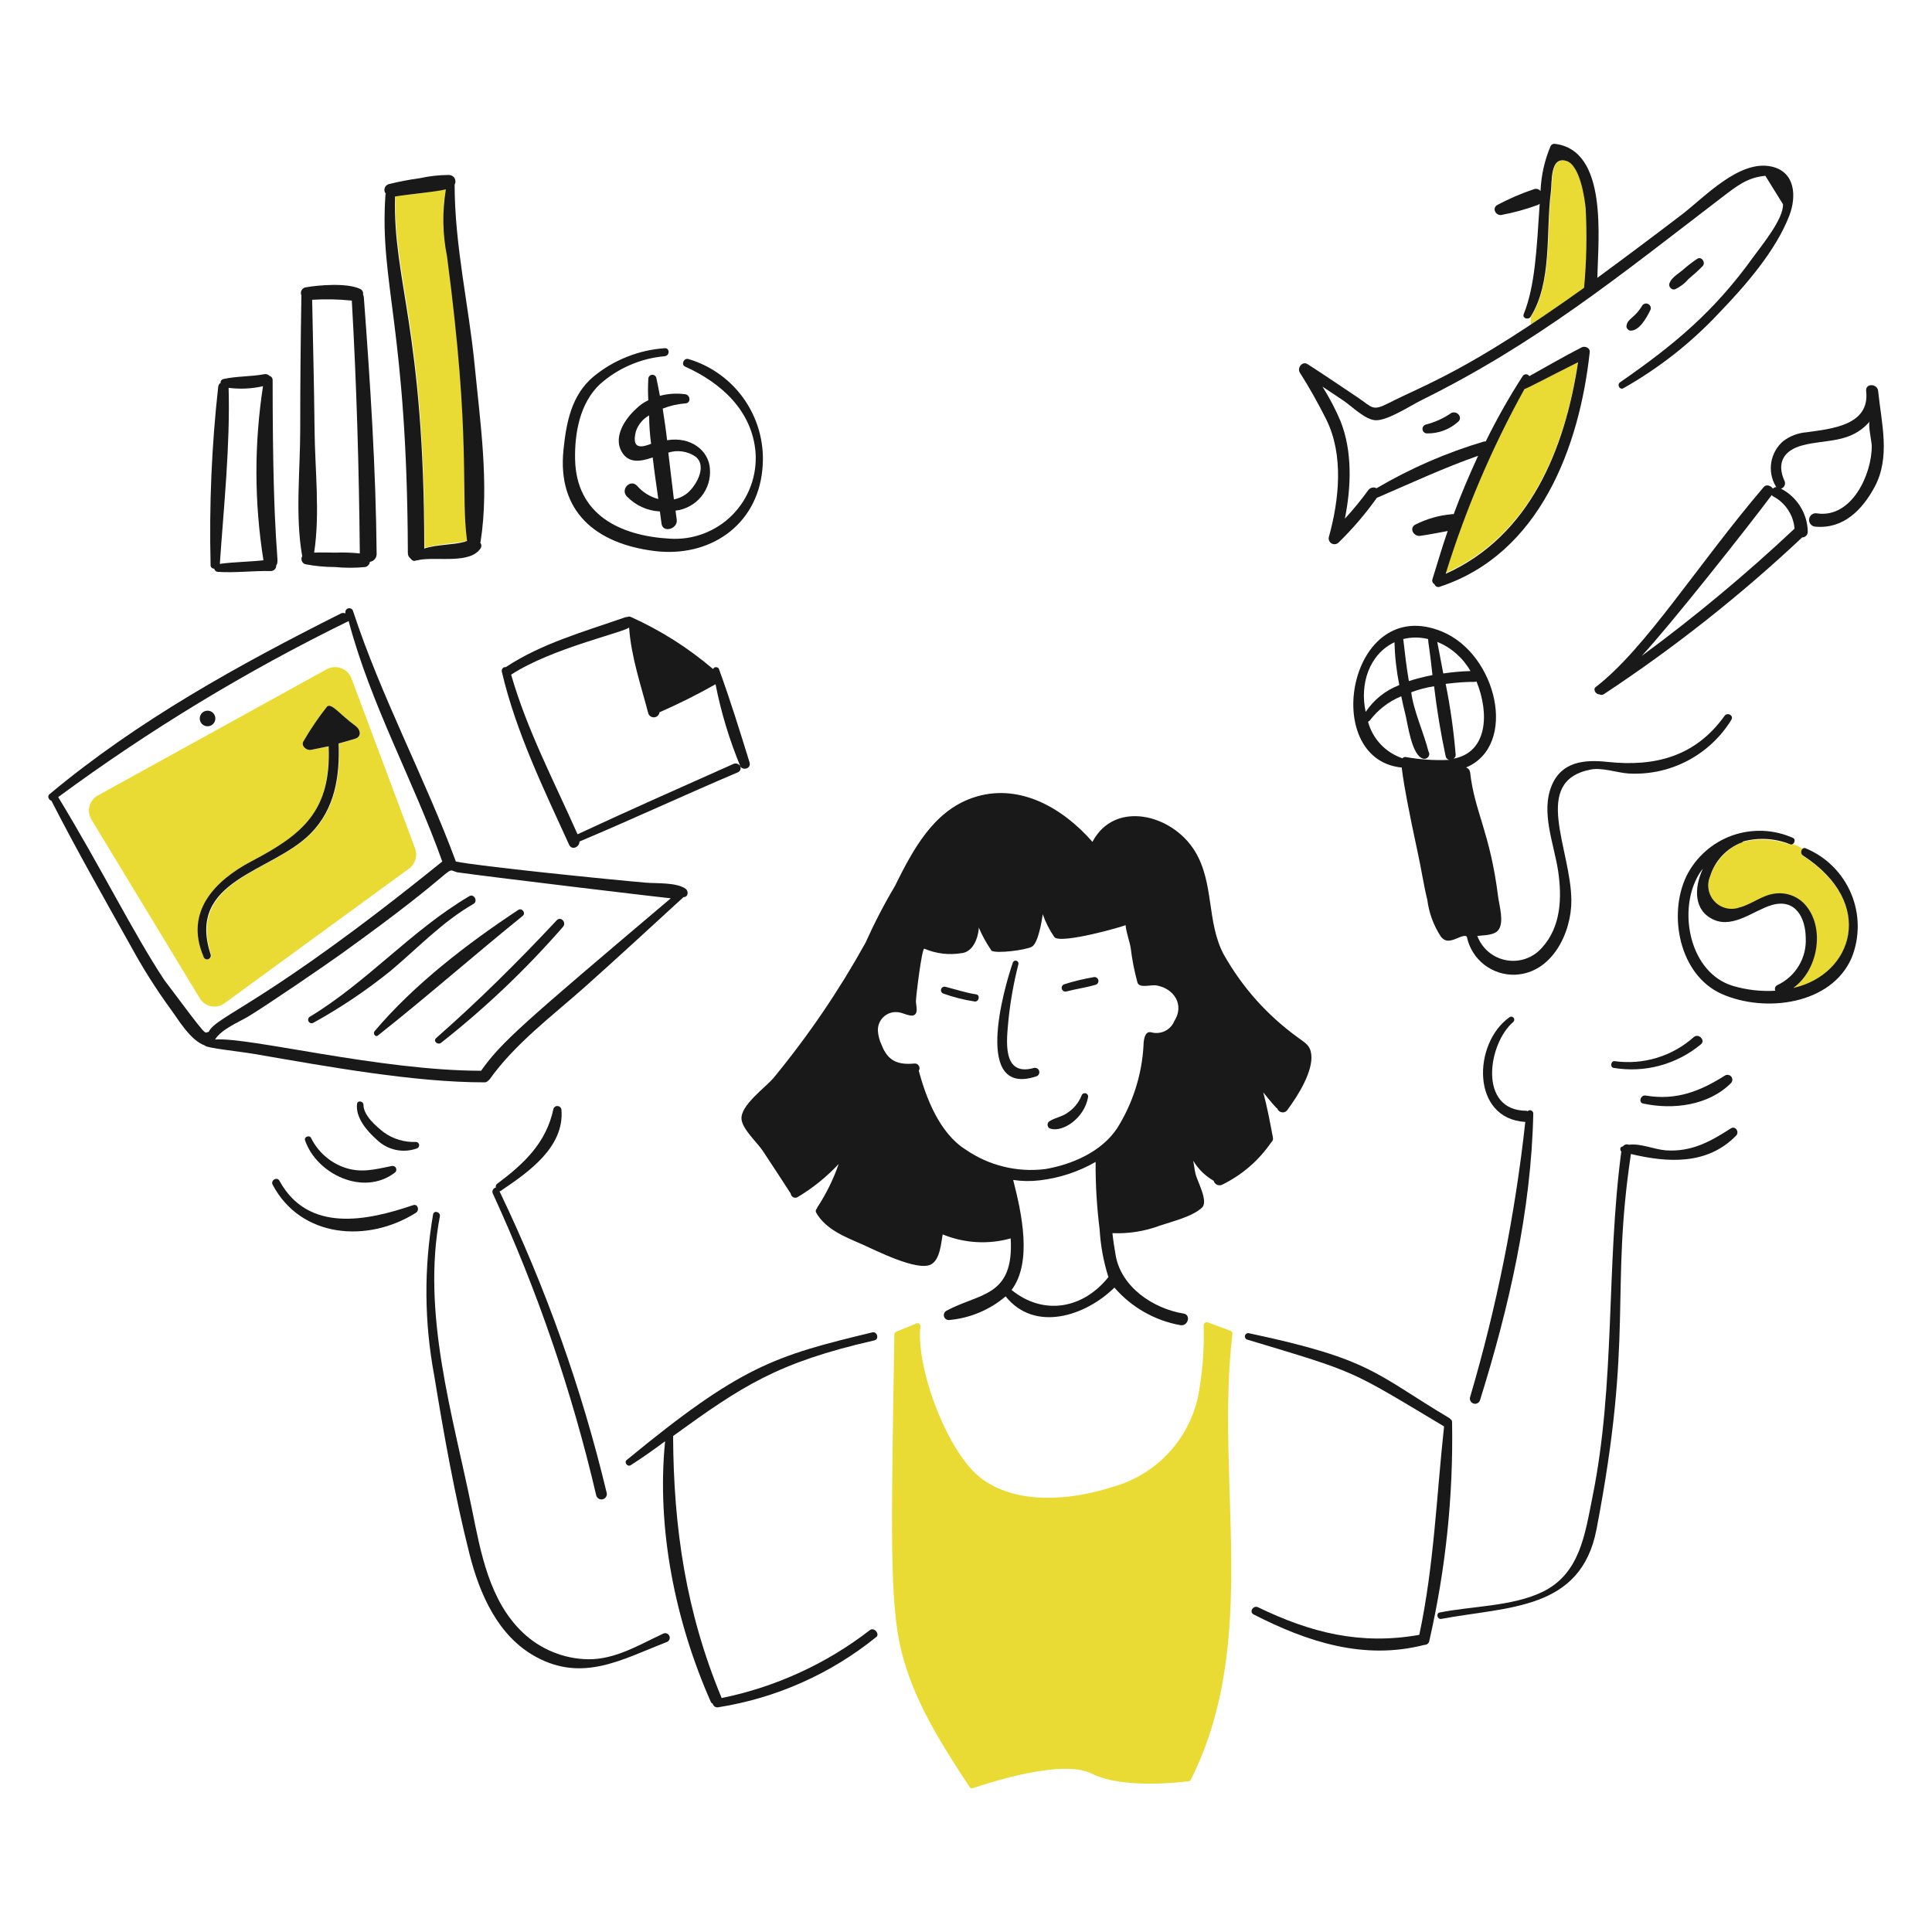 <svg xmlns="http://www.w3.org/2000/svg" xmlns:xlink="http://www.w3.org/1999/xlink" width="500" zoomAndPan="magnify" viewBox="0 0 375 375" height="500" preserveAspectRatio="xMidYMid meet"><g id="a24b7cb089"><path style=" stroke:none;fill-rule:nonzero;fill:#eadb34;fill-opacity:1;" d="M 230.672 345.75 C 230.891 345.746 231.047 345.641 231.137 345.438 C 244.668 318.539 235.832 287.648 239.211 258.93 C 239.234 258.629 239.105 258.422 238.824 258.309 L 234.477 256.68 C 234.383 256.645 234.285 256.633 234.188 256.645 C 234.09 256.652 234 256.684 233.914 256.738 C 233.832 256.793 233.762 256.859 233.711 256.945 C 233.66 257.031 233.629 257.121 233.621 257.223 C 233.773 261.895 233.41 266.531 232.535 271.125 C 232.309 272.152 232.012 273.164 231.648 274.152 C 231.285 275.145 230.855 276.105 230.363 277.035 C 229.871 277.969 229.316 278.863 228.699 279.719 C 228.086 280.578 227.414 281.391 226.688 282.156 C 225.965 282.922 225.191 283.633 224.367 284.297 C 223.547 284.957 222.684 285.559 221.781 286.102 C 220.879 286.648 219.941 287.129 218.973 287.547 C 218.004 287.961 217.012 288.312 215.996 288.594 C 208.145 291.137 197.766 292.219 190.684 287.117 C 183.918 282.242 177.762 265.473 178.645 257.531 C 178.691 257.293 178.613 257.098 178.414 256.953 C 178.215 256.809 178.008 256.793 177.793 256.91 L 173.984 258.465 C 173.73 258.555 173.602 258.738 173.598 259.008 C 172.977 296.922 172.641 310.863 174.91 320.277 C 177.258 329.98 182.719 338.551 188.191 346.836 C 188.363 347.086 188.598 347.164 188.887 347.07 C 191.609 346.148 206.129 341.324 211.949 344.273 C 217.773 347.227 228.652 345.98 230.672 345.75 Z M 230.672 345.75 "></path><path style=" stroke:none;fill-rule:nonzero;fill:#eadb34;fill-opacity:1;" d="M 76.758 38 C 76.418 54.379 82.426 63.801 82.426 106.336 C 86.188 105.332 89.422 105.516 90.734 104.859 C 89.574 96.941 91.074 95.023 89.027 69.684 C 87.262 47.812 85.059 43.328 86.625 36.602 C 83.371 37.328 80.082 37.793 76.758 38 Z M 76.758 38 "></path><path style=" stroke:none;fill-rule:nonzero;fill:#eadb34;fill-opacity:1;" d="M 347.465 163.957 C 346 163.402 344.488 163.078 342.926 162.988 C 341.363 162.895 339.82 163.035 338.301 163.41 C 336.793 164.012 335.48 164.898 334.363 166.082 C 333.25 167.262 332.438 168.621 331.926 170.16 C 331.754 170.566 331.645 170.988 331.594 171.422 C 331.543 171.859 331.559 172.293 331.633 172.727 C 331.711 173.16 331.848 173.574 332.043 173.965 C 332.242 174.359 332.488 174.715 332.789 175.035 C 333.09 175.355 333.43 175.629 333.809 175.852 C 334.188 176.074 334.59 176.234 335.016 176.34 C 335.445 176.445 335.875 176.488 336.316 176.469 C 336.754 176.445 337.18 176.363 337.594 176.219 C 340.078 175.598 342.02 173.781 344.582 173.5 C 345.152 173.43 345.723 173.434 346.289 173.508 C 346.859 173.586 347.41 173.73 347.938 173.949 C 348.469 174.168 348.965 174.449 349.422 174.793 C 349.879 175.141 350.285 175.539 350.641 175.988 C 354.23 180.555 352.66 188.41 348.156 191.75 L 348.156 191.828 C 359.875 188.898 364.094 175.277 349.941 166.125 C 349.844 166.047 349.766 165.949 349.711 165.832 C 349.652 165.719 349.625 165.598 349.625 165.469 C 349.625 165.34 349.652 165.219 349.711 165.105 C 349.766 164.988 349.844 164.891 349.941 164.812 C 349.387 164.422 348.793 164.109 348.156 163.875 C 347.934 163.98 347.703 164.008 347.465 163.957 Z M 347.465 163.957 "></path><path style=" stroke:none;fill-rule:nonzero;fill:#eadb34;fill-opacity:1;" d="M 295.902 75.426 C 289.598 86.82 284.5 98.727 280.602 111.148 L 280.758 111.148 C 296.988 103.773 303.75 87 306.309 70.148 C 305.625 70.523 296.355 75.426 295.902 75.426 Z M 295.902 75.426 "></path><path style=" stroke:none;fill-rule:nonzero;fill:#eadb34;fill-opacity:1;" d="M 307.859 40.484 C 307.695 38.621 306.703 32.066 304.133 31.242 C 300.883 30.195 301.34 35.438 301.105 37.223 C 300.098 44.91 301.414 54.773 297.145 61.527 C 297.105 62.02 297.105 62.512 297.145 63.004 C 300.715 60.672 304.211 58.266 307.629 55.781 C 308.043 50.688 308.121 45.586 307.859 40.484 Z M 307.859 40.484 "></path><path style=" stroke:none;fill-rule:nonzero;fill:#eadb34;fill-opacity:1;" d="M 80.562 164.656 L 68.215 131.656 C 68.129 131.434 68.02 131.223 67.887 131.023 C 67.754 130.824 67.605 130.641 67.438 130.473 C 67.266 130.305 67.082 130.156 66.879 130.027 C 66.68 129.898 66.465 129.793 66.242 129.707 C 66.02 129.625 65.789 129.562 65.555 129.527 C 65.32 129.492 65.082 129.48 64.844 129.496 C 64.605 129.508 64.371 129.547 64.141 129.609 C 63.91 129.672 63.691 129.758 63.477 129.867 L 18.984 154.406 C 18.586 154.625 18.246 154.914 17.965 155.273 C 17.688 155.633 17.488 156.031 17.371 156.469 C 17.254 156.91 17.227 157.355 17.289 157.805 C 17.355 158.254 17.504 158.676 17.738 159.062 L 38.785 193.777 C 38.902 193.973 39.039 194.16 39.199 194.328 C 39.355 194.5 39.527 194.648 39.719 194.781 C 39.906 194.914 40.109 195.027 40.32 195.117 C 40.535 195.211 40.754 195.277 40.98 195.32 C 41.211 195.367 41.438 195.387 41.672 195.383 C 41.902 195.379 42.129 195.348 42.355 195.297 C 42.582 195.242 42.797 195.168 43.008 195.07 C 43.219 194.973 43.414 194.852 43.598 194.715 L 79.477 168.539 C 79.762 168.316 80.008 168.055 80.207 167.75 C 80.41 167.449 80.562 167.125 80.66 166.777 C 80.758 166.426 80.797 166.07 80.781 165.707 C 80.766 165.344 80.691 164.996 80.562 164.656 Z M 69.07 143.379 C 67.988 143.711 66.895 144 65.809 144.316 C 66.043 150.691 65.117 156.98 60.371 161.785 C 52.852 169.406 36.371 170.617 40.957 185.238 C 41.273 186.246 39.793 186.551 39.48 185.625 C 35.918 177 41.668 170.891 48.879 167.145 C 59.148 161.816 64.066 157.594 63.789 144.859 C 62.703 145.09 61.539 145.383 60.371 145.555 C 59.434 145.695 58.266 144.699 58.973 143.77 C 60.332 141.473 61.832 139.273 63.473 137.168 C 63.602 137.031 63.758 136.961 63.941 136.961 C 64.129 136.961 64.285 137.031 64.41 137.168 C 64.801 137.25 67.426 139.75 68.996 140.898 C 70.07 141.68 70.242 143.016 69.07 143.379 Z M 69.07 143.379 "></path><path style=" stroke:none;fill-rule:nonzero;fill:#191919;fill-opacity:1;" d="M 206.906 192.457 C 208.84 191.957 210.797 191.691 212.656 191.145 C 212.855 191.086 213.004 190.969 213.105 190.785 C 213.211 190.605 213.234 190.418 213.18 190.215 C 213.129 190.016 213.012 189.863 212.836 189.754 C 212.656 189.648 212.469 189.621 212.266 189.668 C 210.32 190 208.402 190.465 206.52 191.062 C 206.352 191.137 206.227 191.254 206.145 191.418 C 206.062 191.582 206.047 191.754 206.098 191.934 C 206.148 192.109 206.25 192.246 206.402 192.348 C 206.559 192.445 206.727 192.484 206.906 192.457 Z M 206.906 192.457 "></path><path style=" stroke:none;fill-rule:nonzero;fill:#191919;fill-opacity:1;" d="M 189.434 193 C 187.418 192.688 185.465 192.031 183.457 191.523 C 183.281 191.492 183.121 191.523 182.973 191.613 C 182.82 191.707 182.719 191.836 182.672 192.004 C 182.621 192.176 182.633 192.34 182.711 192.496 C 182.785 192.656 182.906 192.77 183.066 192.836 C 185.059 193.562 187.105 194.078 189.203 194.391 C 190.059 194.469 190.289 193.078 189.434 193 Z M 189.434 193 "></path><path style=" stroke:none;fill-rule:nonzero;fill:#191919;fill-opacity:1;" d="M 200.695 207.285 C 194.332 209.09 195.426 201.617 195.727 198.125 C 196.098 194.426 196.746 190.777 197.668 187.176 C 197.711 187.027 197.691 186.883 197.617 186.746 C 197.543 186.609 197.43 186.52 197.277 186.477 C 197.129 186.434 196.984 186.449 196.852 186.527 C 196.715 186.602 196.625 186.715 196.582 186.863 C 194.773 192.09 188.875 212.996 201.16 208.918 C 201.375 208.844 201.535 208.707 201.637 208.508 C 201.742 208.309 201.762 208.098 201.699 207.883 C 201.641 207.664 201.512 207.5 201.316 207.383 C 201.125 207.27 200.918 207.238 200.695 207.285 Z M 200.695 207.285 "></path><path style=" stroke:none;fill-rule:nonzero;fill:#191919;fill-opacity:1;" d="M 203.957 219.094 C 206.332 219.77 210.43 217.059 211.18 213.035 C 211.234 212.863 211.219 212.695 211.133 212.539 C 211.051 212.379 210.922 212.273 210.75 212.219 C 210.582 212.164 210.414 212.18 210.254 212.262 C 210.098 212.348 209.988 212.473 209.938 212.645 C 209.367 214.031 208.461 215.145 207.219 215.984 C 206.141 216.773 204.816 216.922 203.723 217.617 C 203.414 217.805 203.289 218.074 203.344 218.434 C 203.398 218.789 203.605 219.008 203.957 219.094 Z M 203.957 219.094 "></path><path style=" stroke:none;fill-rule:nonzero;fill:#191919;fill-opacity:1;" d="M 246.75 221.73 C 247.051 221.453 247.152 221.117 247.059 220.723 C 246.508 217.836 245.973 214.898 245.195 212.023 C 245.215 212.062 246.836 214.086 247.684 214.977 C 247.758 215.055 247.836 215.129 247.914 215.129 C 247.98 215.34 248.098 215.516 248.266 215.656 C 248.434 215.797 248.629 215.879 248.848 215.902 C 249.066 215.93 249.273 215.895 249.473 215.797 C 249.668 215.699 249.82 215.555 249.934 215.363 C 251.914 212.703 254.91 207.938 254.516 204.648 C 254.297 202.859 253.355 202.465 252.031 201.461 C 246 197.113 241.16 191.703 237.508 185.23 C 234.172 178.938 235.723 171.406 231.918 165.195 C 227.492 157.973 216.309 155.258 212.043 163.406 C 206.297 156.809 197.676 151.766 188.746 154.867 C 181.137 157.508 177.176 164.961 173.68 172.027 C 171.574 175.57 169.684 179.219 168 182.98 C 162.848 192.277 156.895 201.027 150.141 209.23 C 148.586 211.094 143.703 214.512 143.926 217.23 C 144.09 219.172 147.023 221.816 148.043 223.363 C 149.891 226.176 151.691 228.879 153.48 231.672 C 153.496 231.82 153.543 231.957 153.625 232.082 C 153.711 232.207 153.816 232.305 153.949 232.375 C 154.082 232.445 154.223 232.48 154.371 232.48 C 154.52 232.48 154.66 232.445 154.793 232.371 C 157.766 230.602 160.43 228.453 162.793 225.926 C 161.762 228.891 160.387 231.688 158.668 234.312 C 158.59 234.391 158.59 234.547 158.512 234.625 C 158.305 234.863 158.277 235.125 158.434 235.402 C 160.297 238.664 164.113 240.113 167.363 241.535 C 169.902 242.648 178.07 246.855 180.723 245.418 C 182.492 244.457 182.664 241.223 182.973 239.594 C 185.066 240.457 187.246 240.953 189.508 241.086 C 191.77 241.219 193.992 240.98 196.172 240.371 C 196.844 251.809 190.117 250.938 183.668 254.434 C 183.484 254.543 183.352 254.695 183.27 254.895 C 183.188 255.094 183.172 255.297 183.227 255.504 C 183.281 255.711 183.395 255.883 183.562 256.016 C 183.73 256.148 183.922 256.215 184.137 256.219 C 186.172 256.051 188.133 255.574 190.02 254.789 C 191.91 254.004 193.629 252.949 195.188 251.625 C 200.855 258.691 210.719 255.43 216.309 249.918 C 217.965 251.832 219.891 253.414 222.09 254.668 C 224.289 255.918 226.633 256.77 229.125 257.215 C 230.594 257.469 231.219 255.203 229.742 254.965 C 223.758 253.988 217.598 249.77 216.543 243.629 C 216.305 242.23 216.078 240.832 215.922 239.355 C 219.102 239.484 222.18 238.992 225.164 237.883 C 227.488 237.094 231.492 236.137 233.316 234.387 C 234.586 233.172 232.418 229.324 232.074 227.941 C 231.859 227.082 231.762 226.156 231.609 225.301 C 232.594 226.938 233.914 228.23 235.57 229.184 C 235.613 229.352 235.691 229.504 235.805 229.637 C 235.914 229.77 236.047 229.875 236.203 229.949 C 236.363 230.023 236.527 230.062 236.699 230.066 C 236.875 230.066 237.039 230.031 237.199 229.961 C 241.094 228.047 244.277 225.301 246.75 221.73 Z M 187.418 223.125 C 182.457 220.004 179.809 213.34 178.332 207.828 C 178.535 207.508 178.535 207.184 178.34 206.863 C 178.141 206.539 177.852 206.395 177.477 206.43 C 174.215 206.734 172.301 205.906 171.102 202.781 C 170.707 201.941 170.473 201.062 170.402 200.141 C 170.387 199.879 170.398 199.617 170.441 199.359 C 170.48 199.102 170.551 198.852 170.652 198.609 C 170.75 198.367 170.875 198.137 171.023 197.926 C 171.172 197.711 171.348 197.516 171.539 197.34 C 171.734 197.164 171.945 197.012 172.172 196.883 C 172.402 196.758 172.641 196.656 172.895 196.582 C 173.145 196.508 173.398 196.465 173.66 196.449 C 173.922 196.434 174.184 196.445 174.441 196.488 C 175.293 196.574 176.848 197.5 177.547 196.957 C 178.246 196.41 177.781 195.094 177.781 194.316 C 177.781 193.461 178.941 183.918 179.41 184.141 C 181.762 185.129 184.195 185.414 186.711 184.996 C 189.586 184.621 190.051 180.336 189.973 180.027 C 190.648 181.609 191.48 183.109 192.457 184.527 C 193.395 185.148 199.223 184.395 200.301 183.75 C 201.559 183 202.242 178.547 202.398 177.461 C 202.949 179.035 203.699 180.512 204.648 181.887 C 205.832 183.348 218.469 179.715 218.469 179.559 C 218.625 181.109 219.234 182.586 219.477 184.059 C 219.746 186.316 220.184 188.543 220.789 190.734 C 221.164 191.902 223.586 191.047 224.52 191.281 C 227.934 191.902 229.926 195.066 227.934 198.191 C 227.758 198.617 227.512 198.996 227.195 199.332 C 226.879 199.664 226.512 199.934 226.098 200.133 C 225.684 200.332 225.246 200.453 224.785 200.492 C 224.328 200.531 223.879 200.488 223.434 200.363 C 222.109 200.066 221.977 202.074 221.957 202.926 C 221.797 205.781 221.281 208.566 220.41 211.289 C 219.543 214.012 218.352 216.582 216.832 219 C 213.797 223.578 208.066 226.039 202.855 226.922 C 200.137 227.254 197.445 227.094 194.789 226.441 C 192.129 225.785 189.672 224.68 187.418 223.125 Z M 196.348 250.383 C 200.379 245.004 198.34 235.57 196.656 229.027 C 198.363 229.285 200.07 229.309 201.785 229.105 C 205.652 228.652 209.277 227.461 212.66 225.531 C 212.629 229.898 212.887 234.246 213.434 238.578 C 213.617 241.758 214.184 244.863 215.145 247.898 C 215.09 247.895 215.062 247.922 215.066 247.977 C 210.094 254.113 202.48 255.355 196.348 250.387 Z M 196.348 250.383 "></path><path style=" stroke:none;fill-rule:nonzero;fill:#191919;fill-opacity:1;" d="M 168.855 316.395 C 164.625 319.668 160.074 322.422 155.211 324.648 C 150.348 326.879 145.293 328.527 140.047 329.594 L 140.047 329.52 C 133.137 312.898 130.73 296.52 130.648 278.73 C 144.055 269.023 150.844 264.48 169.711 260.168 C 170.719 259.938 170.258 258.391 169.324 258.613 C 150.328 263.172 143.766 265.164 121.641 283.387 C 121.078 283.84 121.801 284.789 122.418 284.395 C 124.688 282.945 126.918 281.367 129.098 279.738 C 127.391 296.742 131.117 314.836 137.949 330.289 C 138.02 330.48 138.148 330.609 138.336 330.68 C 138.395 330.922 138.527 331.113 138.738 331.25 C 138.949 331.387 139.18 331.43 139.426 331.379 C 145.031 330.492 150.43 328.898 155.617 326.594 C 160.805 324.289 165.605 321.355 170.02 317.789 C 170.875 317.25 169.703 315.762 168.855 316.395 Z M 168.855 316.395 "></path><path style=" stroke:none;fill-rule:nonzero;fill:#191919;fill-opacity:1;" d="M 281.848 276.09 C 281.848 275.578 281.605 275.539 281.301 275.238 C 266.898 266.672 266.336 263.84 242.395 258.773 C 242.227 258.738 242.07 258.77 241.93 258.859 C 241.785 258.953 241.691 259.082 241.648 259.246 C 241.609 259.414 241.629 259.57 241.715 259.719 C 241.797 259.867 241.922 259.965 242.086 260.016 C 263.836 266.562 261.668 265.742 280.293 276.867 C 278.816 290.457 278.352 303.891 275.48 317.324 C 264.062 319.344 254.441 316.922 244.184 311.969 C 243.246 311.516 242.398 312.891 243.328 313.363 C 253.781 318.707 264.762 322.297 276.488 319.266 C 276.719 319.277 276.926 319.207 277.105 319.059 C 277.285 318.91 277.391 318.723 277.426 318.492 C 280.617 304.535 282.094 290.402 281.848 276.09 Z M 281.848 276.09 "></path><path style=" stroke:none;fill-rule:nonzero;fill:#191919;fill-opacity:1;" d="M 95.625 231.594 C 104.309 250.484 111.012 270.055 115.738 290.301 C 115.82 290.57 115.984 290.773 116.23 290.91 C 116.48 291.047 116.738 291.078 117.012 291.004 C 117.281 290.93 117.492 290.773 117.637 290.531 C 117.781 290.289 117.82 290.031 117.758 289.758 C 112.898 269.5 105.961 249.984 96.945 231.207 C 97.102 231.227 97.234 231.176 97.332 231.051 C 102.613 227.48 109.543 222.656 108.98 215.441 C 108.973 215.25 108.902 215.086 108.773 214.945 C 108.645 214.801 108.488 214.719 108.301 214.688 C 108.109 214.66 107.934 214.695 107.77 214.793 C 107.605 214.891 107.492 215.031 107.43 215.207 C 106.031 221.809 101.754 225.844 96.555 229.73 C 96.422 229.812 96.328 229.926 96.27 230.066 C 96.215 230.211 96.203 230.359 96.242 230.508 C 96.125 230.531 96.02 230.578 95.922 230.648 C 95.824 230.719 95.75 230.809 95.688 230.91 C 95.629 231.016 95.594 231.125 95.582 231.246 C 95.574 231.363 95.586 231.48 95.625 231.594 Z M 95.625 231.594 "></path><path style=" stroke:none;fill-rule:nonzero;fill:#191919;fill-opacity:1;" d="M 128.711 317.094 C 124.051 319.266 119.391 322.145 114.109 322.062 C 111.75 322.016 109.477 321.543 107.293 320.648 C 105.109 319.75 103.164 318.488 101.453 316.859 C 94.934 310.641 93.293 301.254 91.59 292.859 C 87.852 274.457 81.801 254.914 85.375 236.094 C 85.539 235.242 84.227 234.852 84.062 235.707 C 82.262 246.18 82.34 256.637 84.297 267.078 C 86.172 278.57 88.285 290.367 91.129 301.637 C 93.094 309.395 96.637 317.574 104.02 321.594 C 113.176 326.578 120.754 322.078 129.418 318.719 C 129.531 318.68 129.633 318.613 129.723 318.531 C 129.812 318.445 129.879 318.348 129.93 318.234 C 129.977 318.125 130 318.004 130 317.883 C 130 317.762 129.977 317.645 129.926 317.531 C 129.879 317.418 129.809 317.32 129.719 317.238 C 129.629 317.152 129.527 317.09 129.414 317.051 C 129.297 317.008 129.18 316.992 129.055 317 C 128.934 317.004 128.82 317.039 128.711 317.094 Z M 128.711 317.094 "></path><path style=" stroke:none;fill-rule:nonzero;fill:#191919;fill-opacity:1;" d="M 80.176 233.922 C 71.223 236.973 59.812 239.359 54.238 229.188 C 53.77 228.332 52.461 229.102 52.926 229.965 C 58.406 240.305 71.348 241.32 80.727 235.402 C 81.484 234.914 81.105 233.605 80.176 233.922 Z M 80.176 233.922 "></path><path style=" stroke:none;fill-rule:nonzero;fill:#191919;fill-opacity:1;" d="M 60.375 220.875 C 60.062 220.258 58.969 220.645 59.211 221.344 C 61.473 227.891 70.52 232.254 76.605 227.629 C 76.75 227.535 76.848 227.406 76.895 227.238 C 76.945 227.074 76.938 226.91 76.875 226.75 C 76.809 226.594 76.699 226.473 76.547 226.391 C 76.395 226.309 76.234 226.285 76.062 226.316 C 72.875 226.961 70.105 227.734 66.898 226.629 C 65.477 226.137 64.199 225.391 63.07 224.395 C 61.941 223.398 61.043 222.227 60.375 220.875 Z M 60.375 220.875 "></path><path style=" stroke:none;fill-rule:nonzero;fill:#191919;fill-opacity:1;" d="M 80.719 221.652 C 79.609 221.695 78.52 221.559 77.457 221.238 C 76.391 220.922 75.406 220.438 74.504 219.789 C 73.027 218.629 70.547 216.527 70.547 214.434 C 70.547 213.734 69.398 213.496 69.301 214.277 C 68.977 216.926 71.25 219.547 73.109 221.188 C 73.613 221.688 74.18 222.105 74.805 222.445 C 75.43 222.785 76.086 223.027 76.781 223.18 C 77.477 223.332 78.18 223.383 78.887 223.336 C 79.594 223.285 80.285 223.141 80.953 222.895 C 81.098 222.84 81.207 222.746 81.281 222.609 C 81.355 222.473 81.379 222.332 81.352 222.18 C 81.324 222.027 81.25 221.898 81.129 221.801 C 81.012 221.703 80.875 221.652 80.719 221.652 Z M 80.719 221.652 "></path><path style=" stroke:none;fill-rule:nonzero;fill:#191919;fill-opacity:1;" d="M 335.973 219.012 C 332.004 221.562 328.359 223.609 323.391 223.285 C 321.141 223.137 318.5 221.887 316.172 222.195 C 315.961 222.109 315.75 222.098 315.535 222.156 C 315.316 222.211 315.141 222.332 315.004 222.508 C 314.926 222.508 314.852 222.586 314.77 222.586 C 314.383 222.742 314.461 223.285 314.695 223.523 C 311.742 245.73 313.57 268.496 309.102 290.539 C 307.641 297.766 306.688 305.508 299.316 309.023 C 293.484 311.805 285.727 311.73 279.441 312.984 C 278.668 313.137 278.973 314.371 279.75 314.227 C 292.77 311.801 306.855 312.594 309.883 296.828 C 317.137 259.051 312.52 250.977 316.562 223.988 C 323.707 225.699 331.391 226.164 336.984 220.418 C 337.672 219.703 336.824 218.469 335.973 219.012 Z M 335.973 219.012 "></path><path style=" stroke:none;fill-rule:nonzero;fill:#191919;fill-opacity:1;" d="M 319.43 212.645 C 318.422 212.477 317.953 214.043 318.965 214.199 C 324.711 215.441 331.625 214.59 335.973 210.238 C 336.141 210.066 336.23 209.863 336.246 209.625 C 336.258 209.387 336.191 209.172 336.043 208.984 C 335.895 208.797 335.703 208.684 335.469 208.641 C 335.23 208.598 335.012 208.637 334.809 208.762 C 329.984 211.824 325.348 213.645 319.43 212.645 Z M 319.43 212.645 "></path><path style=" stroke:none;fill-rule:nonzero;fill:#191919;fill-opacity:1;" d="M 328.75 201.309 C 327.715 202.23 326.59 203.031 325.379 203.707 C 324.172 204.387 322.902 204.926 321.574 205.328 C 320.246 205.73 318.891 205.984 317.508 206.094 C 316.125 206.199 314.746 206.16 313.375 205.969 C 312.676 205.891 312.438 207.148 313.219 207.281 C 314.711 207.527 316.215 207.613 317.727 207.539 C 319.234 207.465 320.723 207.23 322.184 206.832 C 323.645 206.438 325.043 205.891 326.387 205.195 C 327.73 204.496 328.984 203.664 330.148 202.699 C 331.09 201.938 329.695 200.469 328.75 201.309 Z M 328.75 201.309 "></path><path style=" stroke:none;fill-rule:nonzero;fill:#191919;fill-opacity:1;" d="M 287.281 271.742 C 292.879 253.805 297.219 234.945 297.609 216.141 C 297.602 215.863 297.473 215.668 297.215 215.559 C 296.961 215.449 296.727 215.488 296.523 215.672 C 296.445 215.672 296.367 215.598 296.289 215.598 C 286.895 215.598 288.754 202.625 293.727 198.355 C 293.84 198.254 293.902 198.129 293.918 197.977 C 293.934 197.828 293.895 197.691 293.805 197.57 C 293.715 197.449 293.594 197.375 293.445 197.344 C 293.297 197.316 293.156 197.34 293.027 197.418 C 285.848 202.453 285.496 217.145 296.059 217.766 C 294.07 235.895 290.496 253.703 285.34 271.191 C 285.305 271.32 285.293 271.453 285.309 271.586 C 285.324 271.719 285.367 271.84 285.43 271.957 C 285.496 272.074 285.582 272.172 285.688 272.258 C 285.793 272.34 285.91 272.398 286.035 272.434 C 286.164 272.473 286.297 272.48 286.43 272.465 C 286.562 272.449 286.688 272.41 286.801 272.344 C 286.918 272.281 287.02 272.195 287.102 272.09 C 287.184 271.988 287.246 271.871 287.281 271.742 Z M 287.281 271.742 "></path><path style=" stroke:none;fill-rule:nonzero;fill:#191919;fill-opacity:1;" d="M 93.996 210.082 C 94.246 210.082 94.449 210.098 95.008 209.539 C 99.977 202.551 107.195 197.195 113.57 191.523 C 120.016 185.777 126.305 179.953 132.672 174.129 C 133.625 174.129 133.688 172.941 133.059 172.5 C 131.281 171.242 127.391 171.496 125.449 171.332 C 118.465 170.742 92.449 168.094 88.484 167.219 C 82.5 151.066 73.898 135.039 68.527 118.605 C 68.469 118.406 68.348 118.254 68.168 118.152 C 67.988 118.051 67.797 118.027 67.598 118.078 C 67.398 118.133 67.246 118.246 67.137 118.426 C 67.031 118.602 67.004 118.793 67.051 118.992 L 67.051 119.062 C 66.766 118.941 66.48 118.941 66.195 119.062 C 46.301 129.059 26.766 139.824 9.586 154.172 C 9.121 154.559 9.508 155.336 9.973 155.414 C 14.863 164.965 20.238 174.43 25.5 183.836 C 27.734 187.93 30.219 191.863 32.953 195.641 C 34.676 197.961 36.914 201.93 39.789 202.938 C 39.867 203.406 46.773 204.125 49.34 204.57 C 63.938 207.094 80.477 210.082 93.996 210.082 Z M 31.875 190.203 C 25.797 180.988 19.781 168.68 11.297 154.715 C 29.059 141.629 47.852 130.238 67.672 120.547 C 71.941 136.699 80.25 151.531 85.844 167.219 C 51.277 195.172 42 197.105 40.5 200.297 C 39.492 200.297 40.973 202.34 31.875 190.203 Z M 41.738 201.773 C 42.98 199.754 46.402 198.367 48.113 197.348 C 51.656 195.223 63.129 187.383 66.438 185 C 90.594 167.621 85.953 168.5 88.727 169.312 C 96.277 170.371 129.699 174.348 130.195 174.363 C 101.391 198.75 97.355 202.23 93.375 207.832 C 73.719 207.832 48.27 201.23 41.734 201.773 Z M 41.738 201.773 "></path><path style=" stroke:none;fill-rule:nonzero;fill:#191919;fill-opacity:1;" d="M 40.336 140.969 C 40.531 140.965 40.723 140.918 40.898 140.84 C 41.078 140.762 41.238 140.648 41.375 140.508 C 41.512 140.367 41.613 140.207 41.688 140.023 C 41.762 139.84 41.797 139.652 41.797 139.457 C 41.797 139.258 41.762 139.07 41.688 138.887 C 41.613 138.707 41.512 138.543 41.375 138.402 C 41.238 138.262 41.078 138.152 40.898 138.07 C 40.723 137.992 40.531 137.949 40.336 137.941 C 40.133 137.934 39.934 137.969 39.742 138.043 C 39.551 138.113 39.379 138.223 39.23 138.367 C 39.082 138.508 38.969 138.676 38.891 138.863 C 38.809 139.055 38.77 139.25 38.77 139.457 C 38.77 139.66 38.809 139.859 38.891 140.047 C 38.969 140.238 39.082 140.402 39.23 140.547 C 39.379 140.688 39.551 140.797 39.742 140.871 C 39.934 140.945 40.133 140.977 40.336 140.969 Z M 40.336 140.969 "></path><path style=" stroke:none;fill-rule:nonzero;fill:#191919;fill-opacity:1;" d="M 91.898 175.449 C 92.836 174.91 91.977 173.352 91.047 173.973 C 79.863 180.574 71.266 190.625 60.141 197.348 C 59.977 197.445 59.875 197.582 59.828 197.766 C 59.785 197.945 59.809 198.117 59.906 198.281 C 60.004 198.441 60.141 198.543 60.324 198.59 C 60.508 198.633 60.676 198.609 60.84 198.512 C 66.098 195.605 71.07 192.266 75.75 188.496 C 81.117 184.004 85.781 178.973 91.898 175.449 Z M 91.898 175.449 "></path><path style=" stroke:none;fill-rule:nonzero;fill:#191919;fill-opacity:1;" d="M 100.598 176.613 C 90.766 183.102 80.348 191.09 72.719 200.145 C 72.328 200.605 72.863 201.375 73.34 201 C 82.781 193.531 92.066 185.367 101.453 177.777 C 102.141 177.223 101.297 176.152 100.598 176.613 Z M 100.598 176.613 "></path><path style=" stroke:none;fill-rule:nonzero;fill:#191919;fill-opacity:1;" d="M 109.297 179.875 C 109.996 179.02 108.84 177.789 108.051 178.633 C 100.551 186.656 92.949 194.195 84.68 201.465 C 83.977 202.078 84.977 202.922 85.617 202.402 C 94.215 195.637 102.109 188.125 109.297 179.875 Z M 109.297 179.875 "></path><path style=" stroke:none;fill-rule:nonzero;fill:#191919;fill-opacity:1;" d="M 110.461 163.957 C 110.996 165.125 112.48 164.422 112.48 163.336 C 122.809 158.984 132.918 154.281 143.23 149.902 C 143.344 149.852 143.445 149.781 143.531 149.688 C 143.613 149.598 143.676 149.488 143.715 149.371 C 143.75 149.25 143.762 149.129 143.746 149.004 C 143.727 148.879 143.684 148.762 143.617 148.656 C 144.16 149.668 145.867 149.203 145.48 147.957 C 143.605 141.906 141.73 135.828 139.578 129.941 C 139.5 129.664 139.312 129.516 139.023 129.496 C 138.734 129.477 138.531 129.598 138.414 129.863 C 133.582 125.75 128.277 122.383 122.492 119.77 C 122.234 119.645 121.977 119.645 121.719 119.77 C 121.555 119.758 121.402 119.781 121.254 119.848 C 113.484 122.566 105.098 124.895 98.191 129.477 C 98.066 129.461 97.949 129.48 97.836 129.523 C 97.723 129.57 97.625 129.641 97.547 129.734 C 97.469 129.828 97.418 129.938 97.395 130.059 C 97.371 130.18 97.379 130.297 97.414 130.414 C 100.152 142.094 105.562 153.203 110.461 163.957 Z M 122.109 121.789 C 122.496 127.457 124.414 133.039 125.836 138.484 C 125.922 138.73 126.078 138.922 126.297 139.059 C 126.516 139.199 126.758 139.254 127.016 139.227 C 127.273 139.199 127.496 139.094 127.68 138.91 C 127.867 138.73 127.977 138.508 128.012 138.25 C 131.73 136.625 135.355 134.812 138.887 132.812 C 139.961 138.281 141.566 143.586 143.699 148.734 C 143.57 148.504 143.379 148.344 143.129 148.258 C 142.883 148.168 142.633 148.172 142.387 148.266 C 132.301 152.766 122.117 157.266 112.102 161.934 C 107.602 151.762 102.316 141.746 99.211 130.949 C 107.105 125.812 121.164 122.734 122.109 121.789 Z M 122.109 121.789 "></path><path style=" stroke:none;fill-rule:nonzero;fill:#191919;fill-opacity:1;" d="M 127.078 106.957 C 137.566 108.254 146.902 102.145 147.969 91.191 C 148.09 90.027 148.113 88.859 148.035 87.688 C 147.953 86.52 147.773 85.363 147.496 84.227 C 147.215 83.086 146.836 81.98 146.363 80.91 C 145.891 79.836 145.328 78.812 144.68 77.836 C 144.027 76.863 143.297 75.949 142.488 75.102 C 141.676 74.254 140.801 73.484 139.855 72.789 C 138.91 72.094 137.914 71.484 136.863 70.961 C 135.812 70.441 134.727 70.016 133.602 69.684 C 132.75 69.43 132.125 70.773 132.98 71.156 C 139.957 74.293 145.973 79.695 146.648 87.777 C 146.688 88.336 146.699 88.895 146.68 89.453 C 146.66 90.012 146.613 90.566 146.535 91.121 C 146.457 91.676 146.348 92.223 146.211 92.766 C 146.074 93.309 145.906 93.84 145.711 94.367 C 145.52 94.891 145.297 95.402 145.047 95.902 C 144.797 96.406 144.523 96.891 144.223 97.363 C 143.918 97.832 143.594 98.289 143.242 98.723 C 142.895 99.16 142.52 99.578 142.125 99.973 C 141.73 100.371 141.316 100.742 140.883 101.098 C 140.449 101.449 139.996 101.777 139.523 102.078 C 139.055 102.383 138.57 102.66 138.07 102.914 C 137.57 103.164 137.059 103.387 136.535 103.586 C 136.012 103.781 135.48 103.949 134.938 104.09 C 134.395 104.23 133.848 104.34 133.297 104.422 C 132.742 104.504 132.184 104.555 131.625 104.574 C 131.066 104.598 130.508 104.59 129.949 104.551 C 120.324 104 111.859 99.891 111.625 89.176 C 111.512 84.051 112.562 78.238 116.438 74.578 C 118.191 73.02 120.141 71.777 122.293 70.848 C 124.441 69.918 126.684 69.348 129.02 69.141 C 130.027 69.047 130.031 67.508 129.02 67.586 C 126.484 67.762 124.039 68.324 121.676 69.266 C 119.316 70.207 117.156 71.484 115.195 73.098 C 110.93 76.676 109.922 81.953 109.371 87.309 C 108.145 99.27 115.59 105.535 127.078 106.957 Z M 127.078 106.957 "></path><path style=" stroke:none;fill-rule:nonzero;fill:#191919;fill-opacity:1;" d="M 132.98 78.301 C 134.145 78.301 134.066 76.668 132.98 76.516 C 131.328 76.301 129.699 76.402 128.086 76.828 C 127.855 75.66 127.648 74.488 127.391 73.332 C 127.336 73.137 127.227 72.984 127.059 72.875 C 126.891 72.766 126.707 72.727 126.508 72.758 C 126.309 72.785 126.145 72.879 126.016 73.031 C 125.891 73.188 125.828 73.363 125.836 73.566 C 125.758 74.941 125.758 76.316 125.836 77.691 C 124.961 78.094 124.184 78.637 123.508 79.32 C 121.41 81.184 119.094 84.594 120.555 87.473 C 121.891 90.098 124.438 89.57 126.691 88.785 C 127 91.504 127.391 94.145 127.777 96.863 C 126.148 96.422 124.777 95.566 123.66 94.301 C 122.398 92.918 120.391 94.93 121.641 96.32 C 122.488 97.207 123.465 97.906 124.582 98.414 C 125.695 98.926 126.863 99.211 128.086 99.27 C 128.164 100.047 128.312 100.824 128.398 101.602 C 128.613 103.543 131.637 102.691 131.348 100.824 C 131.266 100.281 131.195 99.656 131.117 99.113 C 131.602 99.059 132.074 98.957 132.539 98.812 C 133.004 98.664 133.449 98.473 133.879 98.238 C 134.305 98.008 134.707 97.734 135.082 97.426 C 135.457 97.113 135.801 96.77 136.109 96.391 C 136.418 96.016 136.688 95.613 136.918 95.184 C 137.148 94.754 137.336 94.309 137.48 93.84 C 137.625 93.375 137.723 92.902 137.777 92.418 C 137.828 91.934 137.836 91.449 137.793 90.961 C 137.562 87.484 134.121 84.676 129.484 85.449 C 129.254 83.43 128.941 81.324 128.629 79.312 C 130.031 78.758 131.48 78.422 132.98 78.301 Z M 135 88.629 C 137.473 90.586 134.836 94.754 133.137 95.93 C 132.43 96.43 131.652 96.766 130.805 96.938 C 130.418 93.91 130.105 90.883 129.719 87.852 C 130.613 87.57 131.52 87.496 132.449 87.633 C 133.375 87.77 134.227 88.102 135 88.629 Z M 126.375 86.145 C 124.746 86.766 122.492 87.457 123.422 83.738 C 123.891 82.383 124.75 81.344 125.992 80.625 C 126.004 82.473 126.133 84.312 126.375 86.145 Z M 126.375 86.145 "></path><path style=" stroke:none;fill-rule:nonzero;fill:#191919;fill-opacity:1;" d="M 41.578 110.375 C 41.609 110.547 41.691 110.691 41.82 110.805 C 41.949 110.922 42.102 110.984 42.277 110.996 C 45.695 111.227 49.109 110.762 52.527 110.84 C 52.672 110.844 52.812 110.82 52.949 110.766 C 53.086 110.715 53.203 110.637 53.309 110.531 C 53.41 110.43 53.488 110.309 53.543 110.176 C 53.598 110.039 53.621 109.898 53.617 109.754 C 54.426 108.535 52.918 108.48 52.918 73.719 C 52.91 73.535 52.848 73.371 52.734 73.23 C 52.617 73.086 52.473 72.992 52.297 72.941 C 52.012 72.668 51.676 72.562 51.285 72.633 C 48.727 73.121 45.938 72.996 43.363 73.57 C 43.188 73.609 43.047 73.703 42.941 73.855 C 42.836 74.004 42.797 74.168 42.82 74.348 C 42.59 74.422 42.434 74.656 42.355 75.047 C 41.082 86.527 40.59 98.047 40.875 109.598 C 40.859 109.699 40.867 109.797 40.898 109.895 C 40.926 109.992 40.977 110.078 41.043 110.152 C 41.113 110.227 41.191 110.285 41.285 110.324 C 41.379 110.363 41.477 110.379 41.578 110.375 Z M 51.051 74.961 C 49.32 86.23 49.348 97.492 51.133 108.75 C 48.336 109.062 45.465 109.062 42.668 109.449 C 43.445 98.188 44.684 86.539 44.375 75.281 C 46.621 75.566 48.844 75.461 51.051 74.961 Z M 51.051 74.961 "></path><path style=" stroke:none;fill-rule:nonzero;fill:#191919;fill-opacity:1;" d="M 59.285 109.52 C 61.184 109.883 63.098 110.062 65.031 110.062 C 66.973 110.25 68.914 110.25 70.855 110.062 C 71.105 110.016 71.316 109.898 71.492 109.711 C 71.664 109.527 71.766 109.305 71.793 109.055 C 71.98 109.027 72.156 108.969 72.32 108.879 C 72.484 108.789 72.625 108.672 72.746 108.527 C 72.867 108.383 72.961 108.223 73.02 108.047 C 73.082 107.871 73.113 107.688 73.105 107.5 C 72.949 90.879 71.863 74.344 70.621 57.723 C 70.617 57.527 70.566 57.348 70.465 57.18 C 70.512 56.957 70.48 56.746 70.383 56.543 C 70.281 56.34 70.125 56.191 69.922 56.094 C 67.461 54.859 61.781 55.324 59.285 55.781 C 59.117 55.816 58.969 55.883 58.836 55.988 C 58.699 56.09 58.594 56.219 58.52 56.371 C 58.445 56.52 58.406 56.68 58.402 56.852 C 58.398 57.02 58.434 57.18 58.504 57.332 C 58.352 66.031 58.273 74.652 58.273 83.348 C 58.273 91.348 57.266 100.125 58.66 107.965 C 58.578 108.105 58.527 108.258 58.516 108.422 C 58.504 108.586 58.527 108.746 58.59 108.898 C 58.648 109.051 58.742 109.18 58.863 109.289 C 58.988 109.398 59.129 109.477 59.285 109.52 Z M 68.285 58.344 C 69.223 74.656 69.684 91.035 69.84 107.422 C 68.262 107.254 66.684 107.203 65.102 107.266 C 63.789 107.266 62.383 107.191 60.977 107.266 C 62.141 99.578 61.129 91.117 61.055 83.348 C 60.973 74.961 60.746 66.574 60.59 58.188 C 63.16 58.027 65.73 58.082 68.293 58.344 Z M 68.285 58.344 "></path><path style=" stroke:none;fill-rule:nonzero;fill:#191919;fill-opacity:1;" d="M 79.164 107.266 C 79.145 107.75 79.328 108.137 79.707 108.43 C 80.27 109.18 80.664 108.742 81.02 108.742 C 81.156 108.754 81.285 108.73 81.41 108.664 C 84.98 108.043 91.27 109.52 93.289 106.414 C 93.395 106.246 93.441 106.059 93.426 105.859 C 93.414 105.66 93.34 105.484 93.215 105.328 C 93.215 105.25 93.289 105.172 93.289 105.094 C 95 94.145 93.188 81.801 92.125 70.848 C 91.02 59.445 88.242 47.68 88.242 35.824 C 88.297 35.73 88.336 35.629 88.359 35.523 C 88.387 35.418 88.398 35.312 88.398 35.203 C 88.395 35.094 88.379 34.988 88.352 34.883 C 88.32 34.781 88.281 34.68 88.227 34.586 C 88.172 34.492 88.105 34.406 88.027 34.332 C 87.953 34.254 87.867 34.188 87.773 34.133 C 87.68 34.078 87.578 34.035 87.477 34.008 C 87.371 33.98 87.266 33.965 87.156 33.961 C 85.246 33.969 83.355 34.176 81.488 34.586 C 79.445 34.863 77.426 35.25 75.43 35.75 C 75.242 35.809 75.082 35.906 74.945 36.047 C 74.809 36.184 74.715 36.348 74.66 36.535 C 74.605 36.723 74.598 36.91 74.637 37.102 C 74.676 37.293 74.762 37.465 74.887 37.613 C 74.824 37.707 74.797 37.809 74.809 37.922 C 73.648 55.047 79.02 63.414 79.164 107.266 Z M 86.543 36.75 C 85.82 41.113 85.898 45.461 86.773 49.797 C 91.492 85.457 89.367 95.332 90.656 105.008 C 90.492 105.027 90.336 105.078 90.191 105.164 C 87.883 105.805 84.863 105.648 82.348 106.477 C 82.348 63.934 76.23 54.441 76.68 38.141 C 79.059 37.738 84.719 37.234 86.543 36.75 Z M 86.543 36.75 "></path><path style=" stroke:none;fill-rule:nonzero;fill:#191919;fill-opacity:1;" d="M 350.492 164.656 C 349.719 164.344 349.246 165.594 349.949 166.051 C 364.289 175.332 359.609 189.172 348.086 191.758 C 352.746 188.418 354.289 180.508 350.648 175.914 C 350.293 175.465 349.887 175.066 349.43 174.723 C 348.969 174.379 348.477 174.098 347.945 173.879 C 347.414 173.664 346.867 173.516 346.297 173.441 C 345.73 173.363 345.16 173.359 344.59 173.43 C 342.027 173.715 340.012 175.535 337.602 176.148 C 337.188 176.293 336.762 176.375 336.32 176.398 C 335.883 176.418 335.449 176.375 335.023 176.27 C 334.598 176.168 334.191 176.004 333.812 175.781 C 333.434 175.559 333.094 175.289 332.793 174.965 C 332.492 174.645 332.246 174.289 332.047 173.895 C 331.852 173.504 331.715 173.09 331.641 172.656 C 331.562 172.223 331.551 171.789 331.598 171.352 C 331.648 170.914 331.762 170.496 331.934 170.09 C 332.164 169.34 332.477 168.625 332.871 167.945 C 333.266 167.266 333.734 166.641 334.273 166.066 C 334.812 165.496 335.406 164.992 336.062 164.559 C 336.715 164.121 337.41 163.766 338.148 163.492 C 338.223 163.492 338.223 163.41 338.301 163.336 C 339.816 162.922 341.359 162.766 342.926 162.855 C 344.496 162.949 346.008 163.289 347.465 163.879 C 348.172 164.172 348.707 162.941 348.008 162.637 C 347.082 162.223 346.129 161.902 345.145 161.672 C 344.156 161.441 343.16 161.305 342.148 161.266 C 341.137 161.227 340.129 161.285 339.129 161.438 C 338.129 161.59 337.152 161.836 336.199 162.176 C 335.246 162.52 334.332 162.945 333.461 163.461 C 332.59 163.977 331.777 164.57 331.02 165.242 C 330.262 165.91 329.574 166.648 328.957 167.453 C 328.34 168.254 327.805 169.109 327.352 170.016 C 323.703 177.547 325.957 189.27 334.184 192.922 C 342.574 196.645 355.5 195.035 359.426 185.855 C 359.816 184.863 360.113 183.844 360.309 182.797 C 360.504 181.75 360.594 180.691 360.582 179.629 C 360.574 178.562 360.461 177.508 360.242 176.465 C 360.027 175.422 359.711 174.41 359.297 173.426 C 358.883 172.445 358.379 171.512 357.785 170.629 C 357.188 169.746 356.512 168.926 355.758 168.176 C 355.004 167.422 354.184 166.75 353.297 166.16 C 352.41 165.566 351.477 165.066 350.492 164.656 Z M 344.98 191.211 C 344.773 191.309 344.637 191.461 344.559 191.676 C 344.484 191.887 344.492 192.098 344.59 192.301 C 341.793 192.465 339.051 192.152 336.359 191.363 C 328.129 188.871 325.75 177.363 329.371 170.395 C 329.691 169.754 330.078 169.16 330.535 168.609 C 328.75 172.414 328.746 176.848 332.711 178.547 C 336.516 180.184 340.473 176.672 343.891 175.676 C 348.469 174.34 350.453 178.082 350.492 182.051 C 350.543 183 350.453 183.938 350.223 184.863 C 349.988 185.789 349.629 186.656 349.137 187.473 C 348.645 188.289 348.047 189.016 347.336 189.652 C 346.629 190.289 345.844 190.809 344.98 191.211 Z M 344.98 191.211 "></path><path style=" stroke:none;fill-rule:nonzero;fill:#191919;fill-opacity:1;" d="M 364.547 75.895 C 364.398 74.418 362.043 74.344 362.219 75.895 C 362.98 82.586 355.469 83.219 350.727 83.895 C 349.035 84.023 347.508 84.594 346.145 85.602 C 345.836 85.863 345.555 86.148 345.297 86.461 C 345.039 86.773 344.812 87.102 344.613 87.453 C 344.414 87.805 344.246 88.172 344.109 88.551 C 343.977 88.934 343.875 89.32 343.809 89.719 C 343.742 90.117 343.707 90.52 343.711 90.922 C 343.715 91.328 343.754 91.727 343.828 92.125 C 343.902 92.52 344.008 92.91 344.148 93.289 C 344.293 93.664 344.465 94.027 344.672 94.375 C 344.672 94.453 344.746 94.453 344.824 94.531 C 344.547 94.535 344.316 94.641 344.125 94.844 C 343.738 94.301 342.875 93.906 342.34 94.531 C 329.371 109.75 319.484 125.832 309.723 133.359 C 309.109 133.832 309.801 134.836 310.422 134.758 C 310.707 134.926 310.992 134.926 311.277 134.758 C 324.988 125.715 337.828 115.566 349.793 104.316 C 349.953 104.312 350.102 104.281 350.246 104.215 C 350.387 104.148 350.512 104.059 350.617 103.938 C 350.719 103.82 350.793 103.684 350.84 103.535 C 350.887 103.383 350.902 103.23 350.883 103.074 C 350.855 102.219 350.715 101.383 350.465 100.562 C 350.211 99.746 349.859 98.973 349.398 98.25 C 348.941 97.527 348.398 96.875 347.766 96.297 C 347.137 95.719 346.441 95.234 345.68 94.844 C 345.832 94.805 345.969 94.734 346.09 94.633 C 346.211 94.531 346.305 94.41 346.371 94.27 C 346.438 94.125 346.473 93.977 346.473 93.82 C 346.477 93.66 346.441 93.512 346.379 93.367 C 344.777 89.859 346.211 87.426 349.793 86.457 C 354.398 85.207 359.18 86.156 362.918 81.797 C 362.531 82.262 363.293 85.758 363.309 86.531 C 363.348 92.047 359.438 100.582 352.746 99.656 C 352.57 99.613 352.391 99.609 352.211 99.641 C 352.031 99.672 351.867 99.738 351.715 99.844 C 351.562 99.945 351.438 100.07 351.34 100.227 C 351.242 100.379 351.18 100.547 351.152 100.727 C 351.125 100.906 351.137 101.086 351.184 101.262 C 351.23 101.438 351.312 101.598 351.426 101.738 C 351.543 101.883 351.68 101.996 351.844 102.078 C 352.004 102.164 352.176 102.211 352.359 102.223 C 357.797 102.719 361.461 98.969 363.852 94.535 C 366.98 88.719 365.191 82.184 364.547 75.895 Z M 348.32 102.609 C 338.926 111.438 329.039 119.672 318.656 127.312 C 324.223 121.312 338.941 102.699 343.891 96.094 C 343.988 96.238 344.117 96.344 344.281 96.406 C 344.848 96.715 345.367 97.086 345.844 97.527 C 346.316 97.965 346.73 98.453 347.082 98.996 C 347.434 99.539 347.715 100.113 347.926 100.727 C 348.133 101.336 348.266 101.965 348.32 102.609 Z M 348.32 102.609 "></path><path style=" stroke:none;fill-rule:nonzero;fill:#191919;fill-opacity:1;" d="M 327.75 54.148 C 328.668 53.355 329.594 52.578 330.469 51.664 C 331.152 50.953 330.234 49.645 329.383 50.27 C 328.398 50.926 327.465 51.652 326.586 52.441 C 325.734 53.145 324.516 53.852 324.098 54.848 C 323.922 55.195 323.953 55.52 324.188 55.828 C 324.426 56.133 324.73 56.246 325.109 56.16 C 326.133 55.68 327.016 55.008 327.75 54.148 Z M 327.75 54.148 "></path><path style=" stroke:none;fill-rule:nonzero;fill:#191919;fill-opacity:1;" d="M 320.285 60.285 C 320.414 60.07 320.449 59.84 320.391 59.598 C 320.328 59.355 320.191 59.168 319.977 59.039 C 319.762 58.91 319.535 58.875 319.289 58.934 C 319.047 58.996 318.859 59.133 318.73 59.348 C 317.184 61.898 315.828 61.82 315.703 63.309 C 315.625 63.617 316.016 64.086 316.324 64.164 C 318.109 64.402 319.586 61.688 320.285 60.285 Z M 320.285 60.285 "></path><path style=" stroke:none;fill-rule:nonzero;fill:#191919;fill-opacity:1;" d="M 281.691 80.164 C 280.168 81.215 278.512 81.965 276.719 82.414 C 276.516 82.48 276.355 82.602 276.242 82.781 C 276.125 82.961 276.082 83.156 276.113 83.367 C 276.141 83.582 276.234 83.758 276.395 83.902 C 276.555 84.043 276.742 84.117 276.953 84.125 C 278.07 84.145 279.152 83.965 280.195 83.574 C 281.242 83.188 282.18 82.621 283.012 81.875 C 284.02 81.02 282.777 79.621 281.691 80.164 Z M 281.691 80.164 "></path><path style=" stroke:none;fill-rule:nonzero;fill:#191919;fill-opacity:1;" d="M 257.461 81.484 C 260.848 88.375 259.926 97.031 257.93 104.238 C 257.871 104.48 257.887 104.715 257.984 104.945 C 258.082 105.176 258.238 105.352 258.453 105.48 C 258.668 105.605 258.902 105.652 259.148 105.625 C 259.395 105.598 259.609 105.496 259.793 105.328 C 262.539 102.652 265.023 99.75 267.246 96.629 C 273.77 93.832 280.215 90.805 286.895 88.473 C 285.188 92.203 283.555 96.008 282.156 99.812 C 282.078 99.812 281.922 99.734 281.766 99.812 C 279.281 100.035 276.926 100.707 274.699 101.832 C 273.453 102.516 274.391 104.164 275.637 104.008 C 277.426 103.777 279.211 103.383 280.996 103.07 C 279.91 106.172 279.023 109.297 278.047 112.387 C 277.973 112.582 277.977 112.773 278.051 112.965 C 278.125 113.156 278.25 113.301 278.434 113.395 C 278.469 113.504 278.523 113.602 278.598 113.688 C 278.676 113.77 278.766 113.836 278.871 113.879 C 278.973 113.926 279.082 113.945 279.199 113.941 C 279.312 113.941 279.418 113.914 279.52 113.863 C 298.859 107.488 306.562 86.801 308.566 68.355 C 308.656 67.504 307.629 67.109 307.012 67.418 C 303.578 69.176 300.18 71.148 296.84 73.012 C 296.773 72.906 296.688 72.82 296.582 72.758 C 296.477 72.691 296.359 72.656 296.238 72.648 C 296.113 72.641 295.996 72.664 295.883 72.711 C 295.77 72.762 295.672 72.836 295.594 72.934 C 292.941 77.043 290.535 81.297 288.375 85.688 L 288.062 85.688 C 280.73 87.867 273.77 90.898 267.176 94.773 C 266.91 94.633 266.633 94.59 266.34 94.648 C 266.051 94.707 265.809 94.852 265.621 95.086 C 264.203 97.035 262.676 98.902 261.039 100.676 C 262.281 94.461 262.516 87.551 260.188 81.727 C 259.207 79.406 258.039 77.18 256.691 75.047 C 258.09 75.984 259.504 76.898 260.883 77.844 C 262.449 78.914 265.008 81.5 267.02 81.57 C 269.348 81.656 273.848 78.691 275.871 77.691 C 298.234 66.641 314.262 53.586 334.113 38.395 C 337.113 36.105 339.141 34.445 342.656 34.125 C 343.82 35.988 344.906 37.777 346.074 39.641 C 346.227 42.512 341.809 47.797 340.25 49.969 C 332.723 60.453 324.984 66.91 314.469 74.195 C 313.777 74.672 314.387 75.742 315.09 75.359 C 322.02 71.441 328.207 66.574 333.652 60.762 C 338.684 55.543 344.676 48.723 347.32 41.812 C 348.715 38.16 348.492 33.395 343.902 32.34 C 337.621 30.895 330.789 38.34 326.43 41.656 C 321.008 45.793 315.547 49.883 310.043 53.926 C 310.199 46.316 312.141 29.078 301.734 27.914 C 301.379 27.91 301.121 28.062 300.957 28.379 C 299.785 31.16 299.141 34.059 299.016 37.078 C 298.848 36.871 298.633 36.738 298.371 36.68 C 298.109 36.621 297.859 36.648 297.617 36.766 C 295.203 37.578 292.875 38.586 290.625 39.785 C 289.539 40.406 290.316 41.891 291.402 41.727 C 293.812 41.281 296.168 40.633 298.469 39.785 C 298.609 39.723 298.738 39.648 298.855 39.551 C 298.25 48.648 297.941 55.5 295.75 60.984 C 295.441 61.762 296.605 62.148 297.062 61.527 C 301.332 54.777 300.016 44.91 301.023 37.223 C 301.258 35.438 300.797 30.211 304.051 31.242 C 306.699 32.078 307.613 38.621 307.781 40.484 C 308.051 45.617 307.949 50.742 307.469 55.859 C 284.809 72.074 276.789 74.539 269.574 78.223 C 266.324 79.879 266.449 79.102 263.516 77.137 C 260.312 74.988 257.109 72.805 253.809 70.688 C 252.809 70.051 251.789 71.309 252.254 72.242 C 254.148 75.234 255.883 78.316 257.461 81.484 Z M 295.898 75.508 C 296.227 75.508 300.531 73.191 306.305 70.305 C 303.75 87.152 296.988 104.008 280.602 111.375 C 284.473 98.895 289.57 86.938 295.902 75.508 Z M 295.898 75.508 "></path><path style=" stroke:none;fill-rule:nonzero;fill:#191919;fill-opacity:1;" d="M 40.875 185.234 C 36.121 170.664 52.77 169.402 60.289 161.781 C 65.031 156.973 65.957 150.676 65.727 144.309 C 66.812 144 67.91 143.711 68.988 143.371 C 70.16 143.008 70.066 141.676 68.988 140.887 C 65.93 138.648 64.301 136.332 63.473 137.156 C 61.816 139.25 60.316 141.453 58.973 143.762 C 58.277 144.699 59.441 145.715 60.371 145.547 C 61.543 145.332 62.621 145.078 63.789 144.848 C 64.312 157.43 58.719 161.977 48.879 167.133 C 41.648 170.93 35.832 177 39.48 185.625 C 39.523 185.832 39.633 185.992 39.816 186.102 C 39.996 186.211 40.188 186.238 40.391 186.18 C 40.594 186.121 40.742 186 40.84 185.812 C 40.934 185.625 40.945 185.43 40.875 185.234 Z M 40.875 185.234 "></path><path style=" stroke:none;fill-rule:nonzero;fill:#191919;fill-opacity:1;" d="M 336.047 139.727 C 336.59 138.871 335.281 138.18 334.734 138.949 C 329.074 146.855 321.234 148.875 311.984 147.883 C 307.559 147.406 303.133 147.805 301.188 152.461 C 299.016 157.668 301.645 163.801 302.434 169.082 C 303.195 174.207 302.996 179.887 299.324 183.914 C 299.117 184.156 298.891 184.387 298.652 184.602 C 298.414 184.816 298.16 185.016 297.898 185.195 C 297.633 185.379 297.355 185.543 297.07 185.688 C 296.785 185.832 296.488 185.961 296.188 186.07 C 295.883 186.176 295.574 186.266 295.262 186.332 C 294.949 186.398 294.629 186.445 294.309 186.473 C 293.988 186.5 293.668 186.504 293.348 186.492 C 293.027 186.477 292.707 186.441 292.391 186.383 C 292.074 186.328 291.766 186.25 291.457 186.152 C 291.152 186.055 290.852 185.938 290.562 185.805 C 290.27 185.668 289.988 185.512 289.719 185.34 C 289.449 185.168 289.188 184.98 288.941 184.773 C 288.695 184.566 288.465 184.348 288.246 184.109 C 288.027 183.875 287.828 183.625 287.641 183.363 C 287.457 183.098 287.289 182.824 287.137 182.543 C 286.988 182.258 286.855 181.965 286.746 181.664 C 287.988 181.508 289.934 181.586 290.785 180.574 C 292.027 179.102 291 175.766 290.785 174.051 C 289.207 161.465 286.219 157.629 285.348 149.902 C 285.273 149.438 285.012 149.125 284.57 148.965 C 294.695 144.699 290.582 126.938 279.836 122.562 C 261.836 115.23 256.074 147.18 271.914 148.965 C 272.379 148.965 271.324 147.664 275.25 165.816 C 275.891 168.762 276.32 171.723 277.039 174.668 C 277.379 177.25 278.258 179.633 279.68 181.812 C 280.48 182.805 281.23 182.668 282.242 182.355 C 282.551 182.277 284.559 181.195 284.727 181.891 C 284.84 182.418 284.996 182.934 285.203 183.434 C 285.406 183.934 285.648 184.41 285.938 184.867 C 286.227 185.324 286.551 185.754 286.91 186.156 C 287.273 186.555 287.668 186.922 288.094 187.254 C 288.52 187.582 288.973 187.875 289.449 188.125 C 289.93 188.379 290.426 188.586 290.938 188.754 C 291.453 188.918 291.977 189.039 292.512 189.109 C 293.047 189.184 293.586 189.211 294.125 189.188 C 301.266 188.859 305.043 181.035 305 174.75 C 304.922 164.648 297.133 151.598 308.805 149.359 C 310.973 148.941 313.852 149.98 316.102 150.137 C 317.086 150.191 318.07 150.18 319.055 150.105 C 320.035 150.027 321.008 149.887 321.973 149.68 C 322.938 149.473 323.883 149.203 324.809 148.867 C 325.734 148.531 326.637 148.137 327.512 147.68 C 328.383 147.227 329.223 146.711 330.027 146.145 C 330.832 145.574 331.598 144.953 332.316 144.281 C 333.039 143.609 333.711 142.891 334.336 142.129 C 334.961 141.367 335.531 140.566 336.047 139.727 Z M 282.078 147.262 C 282.23 147.195 282.352 147.09 282.438 146.945 C 282.52 146.805 282.559 146.648 282.543 146.484 C 282.164 141.863 281.52 137.281 280.602 132.738 C 285.664 132.133 286.133 132.496 286.582 132.273 C 289.156 138.543 288.695 146.094 282.078 147.262 Z M 285.418 130.254 C 283.648 130.305 281.891 130.457 280.137 130.719 C 279.75 128.699 279.359 126.605 278.973 124.586 C 280.332 125.145 281.566 125.906 282.668 126.879 C 283.773 127.852 284.691 128.977 285.418 130.254 Z M 277.188 124.039 C 277.188 124.602 277.59 126.68 278.039 131.031 C 276.492 131.336 274.965 131.723 273.461 132.195 C 272.992 129.477 272.684 126.758 272.371 124.039 C 273.977 123.648 275.582 123.648 277.188 124.039 Z M 270.664 124.66 C 270.742 127.457 271.055 130.227 271.602 132.973 C 268.887 134.031 266.715 135.766 265.078 138.176 C 263.906 132.875 265.688 127.043 270.664 124.66 Z M 265.539 140.113 C 265.629 140.02 265.73 139.941 265.848 139.883 C 267.469 137.754 269.512 136.172 271.984 135.145 C 272.215 136.312 272.465 137.395 272.762 138.562 C 273.25 140.496 274.004 146.707 276.254 147.262 C 276.391 147.293 276.527 147.293 276.66 147.266 C 276.797 147.238 276.922 147.18 277.031 147.098 C 277.145 147.016 277.234 146.914 277.301 146.793 C 277.371 146.672 277.41 146.543 277.418 146.406 C 277.426 146.207 277.371 146.027 277.266 145.863 C 276.434 142.453 274.305 137.781 273.926 134.367 C 275.359 133.824 276.836 133.438 278.352 133.203 C 278.895 137.785 279.652 142.355 280.602 146.793 C 280.688 147.176 280.922 147.406 281.301 147.492 C 278.484 147.625 275.688 147.445 272.914 146.949 C 272.633 146.887 272.402 146.965 272.215 147.184 C 271.41 146.91 270.652 146.547 269.938 146.09 C 269.223 145.633 268.574 145.098 267.992 144.48 C 267.41 143.867 266.914 143.188 266.496 142.449 C 266.082 141.711 265.762 140.934 265.539 140.113 Z M 265.539 140.113 "></path></g></svg>